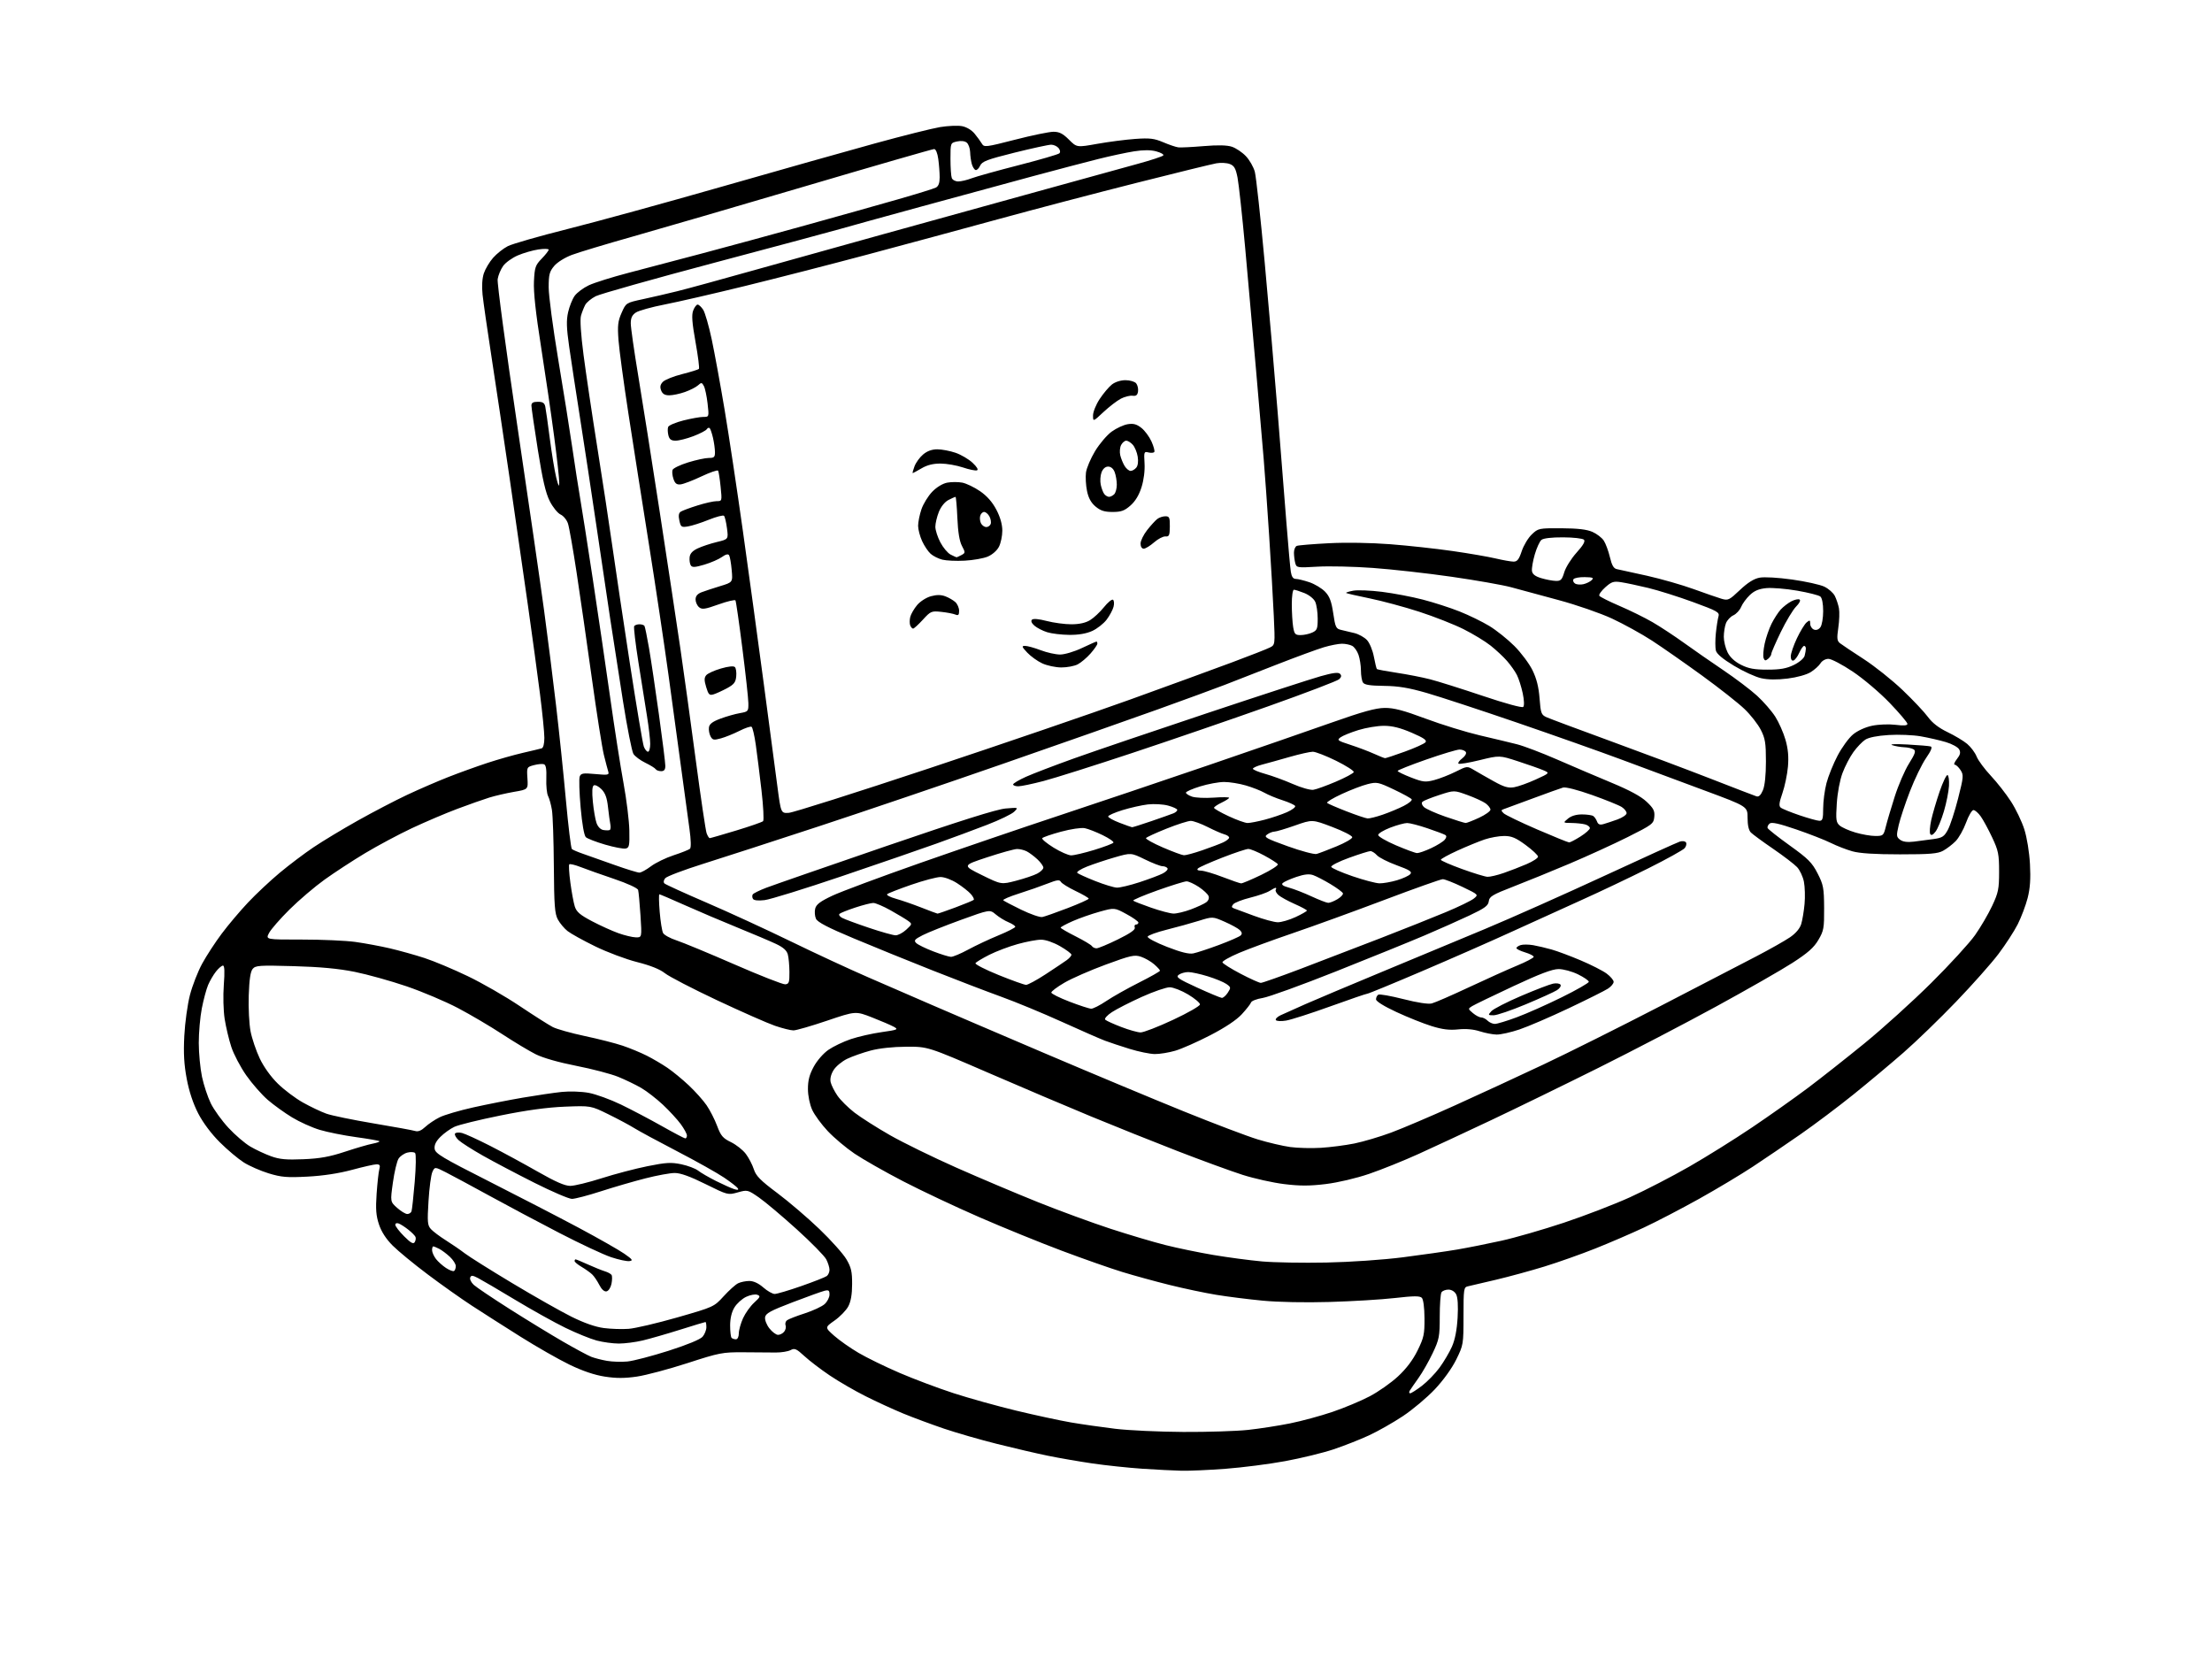 <?xml version="1.0" encoding="UTF-8" standalone="no"?>
<svg 
  version="1.1" 
  xmlns="http://www.w3.org/2000/svg" 
  xmlns:xlink="http://www.w3.org/1999/xlink" 
  xmlns:svg="http://www.w3.org/2000/svg"
  xmlns:rdf="http://www.w3.org/1999/02/22-rdf-syntax-ns#"
  xmlns:cc="http://creativecommons.org/ns#"
  xmlns:dc="http://purl.org/dc/elements/1.1/"
  viewBox="0 0 1024 768"
  width="1024"
  height="768"
>
<style>svg {background-color: white; }</style>"
<path stroke="none" fill="black" fill-rule="evenodd" d="M547.00,680.85C543.42,680.77 535.22,680.35 528.76,679.92C522.30,679.48 511.95,678.38 505.76,677.48C499.57,676.57 490.28,674.97 485.13,673.91C479.97,672.86 469.39,670.40 461.63,668.45C453.86,666.51 442.77,663.31 437.00,661.36C431.23,659.40 422.76,656.26 418.19,654.38C413.62,652.50 405.75,648.89 400.71,646.35C395.66,643.82 388.17,639.48 384.06,636.70C379.95,633.93 374.68,629.91 372.36,627.76C368.67,624.36 367.85,624.01 365.99,625.00C364.82,625.63 361.75,626.13 359.18,626.12C356.60,626.10 349.87,626.05 344.21,626.01C334.47,625.95 333.09,626.21 318.21,631.04C309.57,633.84 299.05,636.64 294.84,637.26C289.18,638.09 285.28,638.09 279.96,637.27C275.19,636.53 269.65,634.65 263.62,631.73C258.61,629.30 248.43,623.49 241.00,618.82C233.57,614.15 223.45,607.69 218.50,604.47C213.55,601.25 204.30,594.70 197.95,589.92C191.59,585.15 184.32,579.16 181.78,576.62C178.73,573.57 176.58,570.24 175.44,566.83C174.08,562.73 173.85,559.75 174.35,552.57C174.70,547.58 175.26,542.49 175.61,541.25C176.10,539.48 175.82,539.00 174.31,539.00C173.26,539.00 168.14,540.15 162.95,541.56C156.85,543.20 149.55,544.32 142.37,544.69C132.84,545.19 130.25,544.97 124.37,543.18C120.59,542.02 115.40,539.75 112.84,538.12C110.27,536.49 105.30,532.31 101.80,528.83C97.87,524.93 94.02,519.81 91.79,515.50C89.43,510.96 87.56,505.34 86.46,499.50C85.20,492.84 84.90,487.64 85.32,479.50C85.63,473.45 86.81,464.93 87.94,460.58C89.08,456.22 91.62,449.69 93.60,446.08C95.57,442.46 99.64,436.22 102.64,432.22C105.64,428.21 111.11,421.73 114.80,417.82C118.48,413.90 125.10,407.70 129.50,404.03C133.90,400.36 140.95,395.04 145.17,392.21C149.39,389.37 158.61,383.81 165.67,379.85C172.73,375.89 183.00,370.54 188.50,367.95C194.00,365.37 202.58,361.65 207.57,359.70C212.55,357.74 220.65,354.82 225.57,353.20C230.48,351.58 237.88,349.48 242.00,348.53C246.12,347.58 250.06,346.64 250.75,346.43C251.51,346.21 252.00,344.30 252.00,341.57C252.00,339.10 251.09,329.97 249.98,321.29C248.87,312.60 246.38,294.25 244.43,280.50C242.49,266.75 238.67,240.20 235.94,221.50C233.20,202.80 229.41,177.38 227.50,165.00C225.59,152.62 223.74,139.75 223.39,136.39C222.99,132.54 223.21,128.90 223.98,126.55C224.66,124.51 226.58,121.27 228.26,119.36C229.94,117.45 233.01,115.01 235.09,113.95C237.17,112.89 249.65,109.31 262.82,106.00C275.99,102.69 308.08,93.88 334.13,86.42C360.18,78.96 392.07,69.95 405.00,66.40C417.93,62.85 431.49,59.45 435.15,58.84C438.81,58.24 443.39,58.04 445.34,58.40C447.46,58.80 449.80,60.20 451.19,61.90C452.46,63.46 453.98,65.54 454.56,66.53C455.56,68.24 456.38,68.14 469.89,64.67C477.74,62.65 485.75,61.00 487.68,61.00C490.39,61.00 492.03,61.83 494.84,64.64C498.48,68.28 498.48,68.28 507.99,66.58C513.22,65.65 521.10,64.63 525.51,64.31C532.28,63.83 534.29,64.07 538.51,65.86C541.25,67.03 544.40,68.09 545.50,68.22C546.60,68.35 551.87,68.09 557.21,67.64C563.76,67.09 568.02,67.18 570.28,67.93C572.13,68.54 575.04,70.49 576.74,72.27C578.44,74.05 580.31,77.32 580.90,79.55C581.49,81.78 583.55,100.68 585.47,121.55C587.40,142.42 590.10,173.68 591.48,191.00C592.86,208.32 594.68,231.28 595.52,242.00C596.36,252.72 597.28,262.96 597.57,264.75C597.93,267.00 598.64,268.00 599.87,268.00C600.84,268.00 603.68,268.70 606.18,269.54C608.67,270.39 611.93,272.36 613.42,273.91C615.51,276.10 616.37,278.36 617.19,283.88C618.15,290.41 618.47,291.07 620.87,291.61C622.32,291.94 625.10,292.60 627.07,293.09C629.03,293.58 631.61,295.02 632.80,296.29C634.01,297.57 635.43,300.99 636.00,303.98C636.56,306.93 637.19,309.52 637.40,309.73C637.61,309.94 641.77,310.72 646.64,311.46C651.51,312.19 658.42,313.54 662.00,314.46C665.58,315.37 676.54,318.83 686.37,322.13C697.00,325.71 704.62,327.78 705.15,327.25C705.69,326.71 705.59,324.15 704.91,320.92C704.27,317.94 703.07,314.15 702.24,312.50C701.41,310.85 699.35,307.93 697.67,306.00C696.00,304.07 692.57,300.87 690.06,298.88C687.55,296.88 681.90,293.45 677.50,291.25C673.10,289.05 663.88,285.42 657.00,283.19C650.12,280.96 639.78,278.18 634.02,277.00C628.25,275.83 623.37,274.70 623.16,274.50C622.96,274.30 624.43,273.82 626.44,273.45C628.44,273.07 634.45,273.31 639.79,273.98C645.13,274.65 653.62,276.26 658.65,277.57C663.68,278.87 671.33,281.34 675.65,283.06C679.97,284.77 686.17,287.79 689.43,289.77C692.70,291.75 697.92,295.92 701.04,299.04C704.16,302.16 707.93,307.21 709.43,310.26C711.33,314.15 712.31,318.05 712.71,323.30C713.23,330.16 713.50,330.91 715.89,332.00C717.32,332.66 730.65,337.63 745.50,343.06C760.35,348.48 781.27,356.34 792.00,360.52C802.73,364.71 812.22,368.36 813.10,368.64C814.20,369.00 815.13,368.12 816.10,365.83C816.99,363.72 817.50,358.83 817.50,352.50C817.50,343.93 817.16,341.83 815.11,337.83C813.80,335.26 810.43,330.95 807.61,328.25C804.80,325.54 795.98,318.59 788.00,312.79C780.02,307.00 769.57,299.70 764.78,296.58C759.98,293.46 751.65,288.87 746.28,286.37C740.87,283.86 729.80,280.02 721.50,277.79C713.25,275.56 703.35,272.89 699.50,271.84C695.65,270.80 683.27,268.62 672.00,267.00C660.73,265.38 644.30,263.54 635.50,262.91C626.70,262.27 615.16,262.01 609.85,262.33C600.53,262.88 600.19,262.83 599.62,260.70C599.29,259.49 599.02,257.31 599.01,255.86C599.01,254.40 599.61,252.98 600.35,252.70C601.09,252.41 607.73,251.86 615.10,251.48C623.03,251.06 634.62,251.25 643.50,251.93C651.75,252.56 664.74,253.98 672.38,255.08C680.01,256.18 689.01,257.73 692.38,258.53C695.74,259.32 699.48,259.98 700.67,259.99C702.38,260.00 703.18,258.98 704.45,255.16C705.33,252.50 707.42,249.01 709.10,247.41C712.08,244.56 712.36,244.50 722.82,244.55C730.37,244.59 734.57,245.08 737.17,246.22C739.19,247.11 741.56,248.92 742.43,250.26C743.31,251.59 744.58,255.02 745.26,257.88C746.18,261.75 747.01,263.18 748.50,263.47C749.60,263.67 755.90,265.06 762.50,266.54C769.10,268.03 778.77,270.80 784.00,272.70C789.23,274.60 795.00,276.60 796.83,277.15C799.99,278.09 800.43,277.88 805.45,273.14C809.09,269.70 811.92,267.92 814.56,267.42C816.78,267.01 823.10,267.37 829.66,268.29C835.86,269.16 842.54,270.64 844.51,271.57C846.48,272.51 848.68,274.45 849.40,275.88C850.12,277.32 850.98,279.88 851.30,281.57C851.62,283.25 851.49,287.30 851.01,290.57C850.28,295.60 850.41,296.70 851.83,297.80C852.75,298.52 857.66,301.80 862.74,305.09C867.82,308.38 875.92,314.83 880.74,319.43C885.56,324.03 890.85,329.64 892.50,331.90C894.52,334.66 897.49,336.96 901.57,338.92C904.91,340.52 909.02,342.98 910.69,344.39C912.37,345.81 914.33,348.43 915.04,350.23C915.76,352.03 918.71,356.02 921.59,359.09C924.48,362.17 928.68,367.53 930.93,371.02C933.19,374.50 935.97,380.31 937.12,383.93C938.33,387.73 939.43,394.51 939.73,400.00C940.10,406.87 939.80,411.23 938.65,415.73C937.77,419.15 935.71,424.60 934.08,427.85C932.44,431.09 928.42,437.29 925.15,441.62C921.88,445.95 913.06,455.89 905.55,463.70C898.05,471.52 887.09,482.12 881.20,487.26C875.32,492.40 864.88,501.14 858.00,506.68C851.12,512.22 840.10,520.51 833.50,525.10C826.90,529.68 817.00,536.41 811.50,540.04C806.00,543.67 794.78,550.39 786.56,554.98C778.35,559.56 766.87,565.53 761.06,568.25C755.25,570.98 745.10,575.35 738.50,577.98C731.90,580.61 721.33,584.35 715.00,586.30C708.67,588.25 698.55,591.01 692.50,592.44C686.45,593.87 680.60,595.24 679.50,595.48C677.62,595.89 677.50,596.72 677.50,609.22C677.50,622.31 677.44,622.65 674.14,629.37C672.14,633.44 668.13,639.01 664.22,643.15C660.62,646.97 653.98,652.55 649.47,655.55C644.96,658.55 637.87,662.58 633.72,664.49C629.57,666.41 622.20,669.31 617.34,670.94C612.48,672.57 602.42,675.02 595.00,676.39C587.58,677.76 575.20,679.35 567.50,679.93C559.80,680.52 550.58,680.93 547.00,680.85zM547.79,662.89C558.95,662.95 572.45,662.52 577.79,661.94C583.13,661.36 591.86,660.01 597.20,658.93C602.53,657.86 611.38,655.46 616.85,653.60C622.32,651.74 630.07,648.50 634.07,646.39C638.08,644.29 643.97,640.15 647.16,637.19C651.01,633.63 654.07,629.58 656.23,625.18C659.15,619.25 659.49,617.66 659.44,610.26C659.41,605.26 658.91,601.51 658.19,600.79C657.27,599.87 654.45,599.89 645.75,600.89C639.56,601.60 625.95,602.42 615.50,602.72C604.22,603.05 591.62,602.80 584.50,602.11C577.90,601.48 568.23,600.26 563.00,599.40C557.77,598.54 548.10,596.50 541.50,594.86C534.90,593.23 525.02,590.51 519.55,588.84C514.07,587.16 501.47,582.74 491.55,579.01C481.62,575.28 464.50,568.32 453.50,563.53C442.50,558.75 426.57,551.24 418.10,546.85C409.64,542.46 399.51,536.70 395.60,534.06C391.70,531.42 386.12,526.73 383.21,523.64C380.30,520.56 377.04,516.11 375.98,513.77C374.85,511.28 374.03,507.26 374.02,504.14C374.01,500.16 374.70,497.48 376.71,493.79C378.27,490.93 381.18,487.59 383.55,485.97C385.81,484.41 390.47,482.19 393.90,481.03C397.33,479.88 403.75,478.42 408.16,477.80C415.54,476.75 415.99,476.56 413.84,475.36C412.55,474.64 408.04,472.69 403.81,471.04C396.12,468.02 396.12,468.02 382.86,472.51C375.57,474.98 368.57,477.00 367.31,477.00C366.04,477.00 362.19,476.04 358.75,474.86C355.31,473.68 343.23,468.35 331.89,463.02C320.56,457.68 309.72,452.06 307.80,450.53C305.50,448.70 301.12,446.94 294.94,445.38C289.79,444.08 281.06,440.80 275.54,438.10C270.02,435.41 264.25,432.21 262.73,431.01C261.21,429.81 259.19,427.40 258.25,425.66C256.81,422.99 256.52,419.17 256.39,400.93C256.31,389.07 255.91,377.37 255.50,374.93C255.10,372.50 254.30,369.61 253.73,368.52C253.15,367.43 252.78,363.78 252.91,360.40C253.06,356.07 252.74,354.12 251.81,353.79C251.09,353.53 249.00,353.72 247.16,354.21C243.86,355.09 243.83,355.16 244.16,360.28C244.50,365.45 244.50,365.45 238.00,366.56C234.43,367.18 229.25,368.37 226.50,369.22C223.75,370.07 217.09,372.42 211.71,374.44C206.32,376.46 196.87,380.49 190.71,383.38C184.54,386.28 174.78,391.50 169.00,394.97C163.22,398.44 154.79,403.95 150.25,407.21C145.71,410.47 138.42,416.68 134.06,421.00C129.69,425.33 125.41,430.24 124.54,431.92C122.96,434.97 122.96,434.97 139.73,434.95C148.95,434.94 160.10,435.44 164.50,436.05C168.90,436.66 176.10,438.00 180.50,439.02C184.90,440.05 192.10,442.06 196.50,443.49C200.90,444.92 209.92,448.71 216.55,451.90C223.18,455.08 233.98,461.29 240.55,465.70C247.12,470.10 254.02,474.48 255.87,475.44C257.73,476.40 264.40,478.27 270.70,479.61C277.00,480.94 284.89,482.95 288.24,484.08C291.59,485.21 296.61,487.29 299.41,488.70C302.21,490.11 306.52,492.65 309.00,494.34C311.48,496.02 315.92,499.68 318.87,502.45C321.82,505.23 325.52,509.36 327.09,511.64C328.66,513.92 330.86,518.22 331.97,521.19C333.70,525.82 334.63,526.91 338.40,528.74C340.82,529.92 343.92,532.37 345.28,534.19C346.64,536.01 348.30,539.20 348.97,541.29C349.95,544.35 352.02,546.46 359.82,552.29C365.12,556.25 373.89,563.75 379.30,568.94C384.71,574.13 390.34,580.43 391.82,582.94C394.05,586.73 394.50,588.68 394.47,594.50C394.46,599.26 393.88,602.56 392.67,604.81C391.69,606.63 388.85,609.56 386.35,611.31C381.82,614.50 381.82,614.50 386.14,618.34C388.52,620.45 393.62,624.04 397.48,626.30C401.34,628.57 409.90,632.74 416.51,635.58C423.11,638.42 434.32,642.63 441.42,644.94C448.52,647.25 461.57,650.88 470.42,653.02C479.26,655.15 490.66,657.61 495.74,658.48C500.82,659.35 510.04,660.67 516.24,661.42C522.43,662.17 536.63,662.83 547.79,662.89zM652.80,645.00C653.30,645.00 655.75,643.44 658.24,641.54C660.73,639.64 664.40,635.86 666.40,633.14C668.39,630.42 670.98,626.04 672.15,623.39C673.56,620.21 674.44,615.69 674.77,609.97C675.08,604.41 674.84,600.58 674.09,599.17C673.39,597.87 671.97,597.00 670.52,597.00C669.20,597.00 667.75,597.56 667.31,598.25C666.86,598.94 666.50,604.00 666.50,609.50C666.50,618.72 666.25,620.04 663.23,626.41C661.42,630.22 658.48,635.39 656.67,637.91C654.87,640.44 653.06,643.06 652.64,643.75C652.22,644.44 652.29,645.00 652.80,645.00zM290.50,630.27C293.25,630.00 301.80,627.76 309.50,625.31C318.10,622.56 324.18,620.06 325.25,618.81C326.21,617.69 327.00,615.70 327.00,614.39C327.00,613.08 326.81,612.00 326.58,612.00C326.35,612.00 321.06,613.60 314.83,615.56C308.60,617.52 300.80,619.76 297.50,620.55C294.20,621.33 289.25,621.97 286.50,621.97C283.75,621.97 279.12,621.34 276.21,620.57C273.30,619.79 266.78,617.14 261.71,614.67C256.64,612.20 246.20,606.38 238.50,601.74C230.80,597.10 223.08,592.58 221.35,591.68C218.74,590.33 218.10,590.29 217.67,591.42C217.38,592.17 218.12,593.69 219.32,594.80C220.52,595.91 228.01,600.95 235.96,606.00C243.91,611.05 255.03,617.84 260.68,621.10C266.32,624.36 272.19,627.51 273.72,628.11C275.25,628.70 278.52,629.55 281.00,629.98C283.48,630.41 287.75,630.54 290.50,630.27zM340.67,620.00C341.45,620.00 342.01,618.86 342.02,617.25C342.03,615.74 342.92,612.58 343.98,610.23C345.05,607.88 347.37,604.64 349.14,603.02C351.97,600.44 352.14,599.99 350.59,599.40C349.62,599.02 347.28,599.45 345.40,600.35C343.52,601.24 341.09,603.44 340.00,605.24C338.70,607.36 338.01,610.27 338.00,613.58C338.00,616.38 338.30,618.97 338.67,619.33C339.03,619.70 339.93,620.00 340.67,620.00zM360.13,617.94C361.02,617.98 362.31,617.33 362.99,616.51C363.67,615.69 363.98,614.38 363.67,613.59C363.37,612.79 363.65,611.72 364.31,611.21C364.96,610.69 368.65,609.25 372.50,608.01C376.35,606.76 380.51,604.83 381.75,603.70C382.99,602.57 384.00,600.60 384.00,599.31C384.00,597.34 383.62,597.06 381.63,597.56C380.33,597.88 373.69,600.28 366.88,602.88C356.67,606.78 354.44,608.00 354.18,609.81C354.00,611.02 354.90,613.34 356.18,614.95C357.46,616.57 359.23,617.91 360.13,617.94zM291.00,615.16C294.02,614.94 304.15,612.57 313.50,609.89C330.43,605.03 330.51,604.99 335.00,600.08C337.47,597.36 340.48,594.66 341.68,594.07C342.89,593.48 345.23,593.00 346.90,593.00C348.84,593.00 351.16,594.08 353.35,596.00C355.23,597.65 357.60,599.00 358.63,599.01C359.66,599.01 365.23,597.36 371.00,595.34C376.77,593.32 382.06,591.24 382.75,590.71C383.44,590.19 384.00,588.89 384.00,587.83C384.00,586.77 383.33,584.60 382.50,583.00C381.68,581.40 375.49,575.11 368.75,569.01C362.01,562.91 354.15,556.30 351.29,554.32C346.16,550.78 346.00,550.74 341.51,552.00C336.99,553.26 336.87,553.23 326.59,548.14C319.48,544.61 315.01,543.00 312.36,543.01C310.24,543.01 304.12,544.13 298.77,545.50C293.41,546.86 284.14,549.56 278.17,551.49C272.20,553.42 266.17,555.00 264.77,555.00C263.37,555.00 255.53,551.64 247.36,547.53C239.19,543.42 228.45,537.76 223.50,534.96C218.55,532.16 213.50,528.93 212.28,527.79C211.06,526.64 210.32,525.29 210.64,524.77C210.96,524.26 212.41,524.13 213.86,524.49C215.31,524.85 221.22,527.55 227.00,530.50C232.78,533.45 242.68,538.82 249.00,542.43C257.19,547.10 261.51,548.99 264.00,548.98C265.93,548.97 272.45,547.38 278.50,545.45C284.55,543.51 294.08,541.01 299.67,539.88C308.34,538.13 310.66,538.00 315.36,538.97C318.40,539.60 321.92,540.93 323.19,541.92C324.46,542.92 328.20,545.08 331.50,546.74C334.80,548.39 338.57,550.07 339.88,550.48C341.51,550.98 342.04,550.87 341.56,550.10C341.19,549.49 338.32,547.26 335.19,545.14C332.06,543.02 322.30,537.55 313.50,532.98C304.70,528.41 295.74,523.57 293.59,522.22C291.44,520.88 286.04,517.99 281.59,515.81C273.50,511.84 273.50,511.84 261.50,512.31C253.30,512.64 243.84,513.93 231.65,516.40C221.83,518.38 212.23,520.74 210.33,521.65C208.42,522.55 205.52,524.64 203.88,526.28C201.83,528.32 200.99,530.05 201.20,531.78C201.46,533.99 204.57,535.86 226.50,546.96C240.25,553.92 258.92,563.58 267.99,568.42C277.06,573.27 286.51,578.64 288.99,580.37C292.82,583.03 293.18,583.55 291.38,583.80C290.21,583.97 286.38,583.15 282.88,581.98C279.37,580.81 268.62,575.78 259.00,570.80C249.38,565.82 234.75,558.04 226.50,553.51C218.25,548.99 209.20,544.12 206.39,542.69C201.27,540.10 201.27,540.10 200.15,542.56C199.54,543.91 198.73,549.97 198.37,556.01C197.77,565.77 197.90,567.23 199.49,568.99C200.48,570.08 203.59,572.42 206.39,574.18C209.20,575.95 213.14,578.65 215.14,580.19C217.14,581.73 227.04,587.95 237.14,594.01C247.24,600.08 259.56,607.06 264.52,609.53C270.41,612.45 275.62,614.28 279.52,614.79C282.81,615.22 287.98,615.39 291.00,615.16zM280.77,597.81C279.73,598.01 278.49,596.90 277.43,594.81C276.50,592.99 275.02,590.80 274.12,589.95C273.23,589.10 271.04,587.54 269.25,586.48C267.46,585.43 266.00,584.22 266.00,583.78C266.00,583.35 266.21,583.00 266.47,583.00C266.73,583.00 269.32,584.07 272.22,585.38C275.12,586.69 278.62,588.10 280.00,588.52C281.38,588.93 282.77,589.69 283.11,590.21C283.44,590.73 283.42,592.58 283.07,594.32C282.70,596.11 281.70,597.63 280.77,597.81zM210.19,588.38C210.63,588.11 211.00,587.09 211.00,586.13C211.00,585.16 209.76,583.22 208.25,581.81C206.74,580.40 204.52,578.74 203.32,578.12C202.11,577.50 200.88,577.00 200.57,577.00C200.25,577.00 200.01,577.79 200.02,578.75C200.03,579.71 200.84,581.53 201.80,582.79C202.77,584.05 204.87,585.93 206.47,586.98C208.07,588.03 209.74,588.66 210.19,588.38zM614.00,584.47C625.28,584.24 640.25,583.21 649.50,582.03C658.30,580.90 669.55,579.30 674.50,578.46C679.45,577.62 688.67,575.78 695.00,574.38C701.33,572.99 714.38,569.22 724.00,566.02C733.62,562.81 747.42,557.50 754.65,554.21C761.88,550.92 774.23,544.53 782.10,540.01C789.97,535.50 803.03,527.34 811.12,521.89C819.21,516.43 830.76,508.27 836.80,503.74C842.83,499.21 854.67,489.88 863.11,483.00C871.55,476.12 885.48,463.52 894.06,455.00C902.64,446.48 911.75,436.53 914.31,432.89C916.87,429.26 920.43,423.18 922.21,419.39C925.10,413.22 925.44,411.56 925.44,403.50C925.44,395.46 925.10,393.77 922.24,387.69C920.48,383.94 918.10,379.55 916.95,377.94C915.80,376.32 914.28,375.00 913.57,375.00C912.85,375.00 911.30,377.64 910.13,380.87C908.95,384.10 906.76,387.97 905.26,389.46C903.77,390.96 901.18,392.93 899.52,393.84C897.04,395.20 893.45,395.50 879.50,395.50C867.91,395.50 860.91,395.05 857.50,394.09C854.75,393.32 850.26,391.57 847.52,390.21C844.78,388.85 837.58,386.04 831.52,383.96C823.52,381.22 820.15,380.48 819.22,381.24C818.51,381.82 818.08,382.74 818.26,383.29C818.44,383.83 823.06,387.47 828.51,391.39C837.06,397.52 838.85,399.31 841.41,404.31C844.11,409.59 844.38,411.04 844.44,420.31C844.49,429.66 844.28,430.88 841.78,435.13C839.69,438.68 836.91,441.14 829.78,445.74C824.68,449.03 808.80,458.11 794.50,465.92C780.20,473.73 755.67,486.51 740.00,494.32C724.33,502.13 702.05,512.99 690.50,518.46C678.95,523.92 663.81,530.97 656.85,534.13C649.89,537.29 639.54,541.46 633.85,543.40C627.81,545.46 619.44,547.43 613.75,548.13C606.26,549.04 601.80,549.05 594.48,548.15C589.25,547.51 580.59,545.58 575.23,543.87C569.88,542.16 556.30,537.20 545.07,532.85C533.83,528.49 515.83,521.28 505.07,516.83C494.30,512.38 472.90,503.29 457.50,496.62C429.50,484.50 429.50,484.50 419.50,484.56C413.37,484.59 406.99,485.28 403.00,486.35C399.43,487.30 394.54,489.02 392.15,490.17C389.76,491.33 386.94,493.67 385.88,495.39C384.66,497.36 384.17,499.41 384.54,501.00C384.86,502.38 386.27,505.17 387.67,507.21C389.08,509.26 392.63,512.78 395.56,515.05C398.50,517.31 405.90,522.02 412.01,525.51C418.12,528.99 431.98,535.77 442.81,540.57C453.64,545.37 470.60,552.54 480.50,556.51C490.40,560.49 505.48,566.01 514.00,568.80C522.52,571.58 534.00,574.99 539.50,576.37C545.00,577.76 554.98,579.82 561.69,580.96C568.39,582.09 578.52,583.44 584.19,583.95C589.86,584.46 603.27,584.69 614.00,584.47zM191.98,575.03C192.44,574.29 192.60,573.19 192.34,572.59C192.08,571.99 190.59,570.49 189.03,569.26C187.48,568.02 185.48,566.74 184.60,566.40C183.67,566.04 183.00,566.30 183.00,567.01C183.00,567.68 184.83,570.07 187.07,572.31C190.18,575.41 191.35,576.06 191.98,575.03zM188.55,562.00C189.38,562.00 190.26,561.44 190.50,560.75C190.75,560.06 191.41,553.91 191.99,547.07C192.58,539.99 192.66,534.26 192.16,533.76C191.68,533.28 190.07,533.19 188.59,533.57C187.10,533.94 185.26,535.20 184.51,536.37C183.75,537.54 182.57,542.51 181.89,547.40C180.65,556.30 180.65,556.30 183.84,559.15C185.60,560.72 187.71,562.00 188.55,562.00zM140.50,536.64C148.14,536.32 152.68,535.49 159.74,533.15C164.82,531.47 170.58,529.79 172.53,529.43C174.49,529.06 175.88,528.55 175.63,528.29C175.37,528.04 170.51,527.19 164.83,526.41C159.15,525.63 151.57,524.11 148.00,523.04C144.43,521.97 138.68,519.38 135.24,517.29C131.80,515.21 126.72,511.55 123.96,509.17C121.20,506.78 116.72,501.69 114.02,497.84C111.32,493.99 108.20,488.07 107.09,484.67C105.97,481.28 104.59,475.43 104.00,471.68C103.40,467.80 103.23,461.01 103.61,455.93C104.07,449.83 103.95,447.00 103.22,447.00C102.63,447.00 101.17,448.24 99.98,449.75C98.79,451.26 97.15,454.07 96.33,456.00C95.52,457.93 94.21,462.80 93.42,466.84C92.64,470.87 92.01,478.07 92.02,482.84C92.03,487.60 92.70,494.64 93.51,498.48C94.33,502.32 96.16,507.86 97.59,510.78C99.02,513.70 102.69,518.79 105.75,522.09C108.80,525.39 113.36,529.30 115.89,530.78C118.41,532.26 122.73,534.28 125.49,535.27C129.46,536.70 132.58,536.98 140.50,536.64zM611.50,531.36C615.90,531.09 622.88,530.18 627.00,529.35C631.12,528.51 638.77,526.25 644.00,524.31C649.23,522.37 662.50,516.72 673.50,511.74C684.50,506.77 702.95,498.24 714.50,492.79C726.05,487.34 750.35,475.20 768.50,465.81C786.65,456.43 806.67,446.04 813.00,442.74C819.33,439.44 826.38,435.45 828.67,433.88C831.31,432.07 833.21,429.82 833.84,427.76C834.38,425.97 835.08,421.80 835.38,418.50C835.69,415.20 835.55,410.56 835.09,408.20C834.63,405.83 833.20,402.78 831.92,401.42C830.64,400.06 825.66,396.25 820.85,392.95C816.04,389.66 811.41,386.26 810.55,385.41C809.54,384.40 809.00,382.02 809.00,378.59C809.00,373.33 809.00,373.33 789.25,366.00C778.39,361.97 761.17,355.57 751.00,351.77C740.83,347.98 718.77,340.18 702.00,334.43C685.23,328.68 666.55,322.55 660.50,320.80C652.14,318.39 647.38,317.59 640.68,317.51C634.16,317.43 631.63,317.03 630.95,315.95C630.44,315.15 630.02,312.65 630.02,310.40C630.01,308.14 629.50,304.87 628.89,303.13C628.29,301.38 626.97,299.52 625.96,298.98C624.95,298.44 622.83,298.00 621.25,298.00C619.66,298.00 615.92,298.72 612.93,299.61C609.94,300.49 600.08,304.12 591.00,307.66C581.92,311.21 571.12,315.42 567.00,317.03C562.88,318.63 548.92,323.74 536.00,328.39C523.08,333.03 490.90,344.34 464.50,353.52C438.10,362.71 399.62,375.77 379.00,382.55C358.38,389.33 334.24,397.15 325.37,399.94C316.50,402.73 308.66,405.70 307.96,406.55C307.20,407.46 307.05,408.44 307.59,408.97C308.09,409.46 316.82,413.44 327.00,417.82C337.18,422.20 354.73,430.28 366.00,435.76C377.27,441.25 393.48,448.77 402.00,452.46C410.52,456.16 423.57,461.82 431.00,465.05C438.43,468.27 462.04,478.39 483.48,487.53C504.92,496.67 533.95,508.80 547.98,514.48C562.02,520.16 577.44,526.01 582.25,527.47C587.06,528.93 593.81,530.51 597.25,530.99C600.69,531.46 607.10,531.63 611.50,531.36zM317.24,527.00C317.66,527.00 318.00,526.39 318.00,525.65C318.00,524.91 316.72,522.55 315.15,520.40C313.58,518.26 309.87,514.22 306.90,511.43C303.93,508.65 299.43,505.16 296.89,503.67C294.35,502.19 289.53,499.86 286.17,498.49C282.81,497.13 274.09,494.84 266.78,493.41C258.62,491.81 251.38,489.74 248.00,488.05C244.97,486.53 238.00,482.34 232.50,478.74C227.00,475.14 217.78,469.70 212.00,466.66C206.22,463.62 195.52,459.09 188.21,456.59C180.90,454.10 170.10,451.09 164.21,449.90C156.73,448.40 148.21,447.60 135.97,447.26C120.06,446.81 118.31,446.93 116.97,448.53C115.94,449.77 115.40,453.45 115.15,460.82C114.96,466.61 115.34,474.08 115.99,477.42C116.64,480.77 118.56,486.43 120.25,490.00C122.14,493.97 125.41,498.52 128.66,501.69C131.58,504.55 136.81,508.48 140.29,510.42C143.76,512.36 148.60,514.66 151.05,515.54C153.50,516.42 163.33,518.44 172.90,520.05C182.46,521.65 191.17,523.24 192.24,523.58C193.54,523.99 195.07,523.37 196.84,521.71C198.30,520.34 201.30,518.32 203.50,517.23C205.70,516.13 212.68,514.08 219.00,512.67C225.32,511.26 235.68,509.22 242.00,508.14C248.32,507.06 256.44,505.87 260.02,505.49C263.70,505.11 269.16,505.29 272.52,505.91C275.81,506.51 282.55,508.96 287.50,511.35C292.45,513.75 301.00,518.25 306.49,521.35C311.99,524.46 316.83,527.00 317.24,527.00zM534.57,487.95C532.33,487.92 527.12,486.85 523.00,485.58C518.88,484.31 513.70,482.59 511.50,481.76C509.30,480.93 500.30,476.99 491.50,473.00C482.70,469.01 470.10,463.80 463.50,461.42C456.90,459.03 442.50,453.52 431.50,449.16C420.50,444.81 404.13,438.15 395.12,434.37C383.26,429.41 378.46,426.90 377.74,425.33C377.19,424.13 377.03,422.01 377.38,420.62C377.87,418.68 379.73,417.28 385.26,414.67C389.24,412.79 407.57,405.96 426.00,399.49C444.43,393.03 473.45,383.11 490.50,377.47C507.55,371.82 538.60,361.36 559.50,354.21C580.40,347.06 606.05,338.19 616.50,334.49C630.80,329.44 636.86,327.76 641.00,327.72C645.24,327.68 649.59,328.81 660.00,332.69C667.42,335.46 678.67,338.93 685.00,340.41C691.33,341.88 699.10,343.75 702.28,344.55C705.46,345.36 713.79,348.53 720.78,351.58C727.78,354.64 739.11,359.47 745.96,362.32C754.44,365.84 759.66,368.67 762.28,371.16C765.50,374.21 766.09,375.38 765.82,378.16C765.51,381.35 764.96,381.77 753.50,387.51C746.90,390.81 734.75,396.36 726.50,399.85C718.25,403.34 706.55,408.11 700.50,410.45C690.88,414.18 689.46,415.03 689.20,417.22C688.95,419.28 687.38,420.43 680.20,423.82C675.41,426.08 666.10,430.22 659.50,433.03C652.90,435.85 634.46,443.33 618.52,449.67C602.58,456.01 587.30,461.55 584.56,461.98C581.82,462.41 579.38,463.35 579.15,464.06C578.91,464.77 576.99,467.22 574.88,469.51C572.43,472.18 567.18,475.67 560.28,479.24C554.35,482.31 547.06,485.53 544.07,486.41C541.08,487.28 536.81,487.98 534.57,487.95zM692.82,478.93C691.00,478.90 687.48,478.21 685.00,477.41C682.08,476.47 678.57,476.16 675.00,476.54C670.93,476.96 667.73,476.57 662.70,475.00C658.96,473.84 651.65,470.92 646.45,468.50C640.67,465.82 637.00,463.53 637.00,462.62C637.00,461.79 637.47,460.83 638.05,460.47C638.63,460.11 643.83,461.03 649.61,462.50C656.15,464.17 661.14,464.93 662.81,464.52C664.29,464.15 672.02,460.78 680.00,457.04C687.98,453.30 697.99,448.79 702.25,447.02C706.51,445.26 710.00,443.42 710.00,442.95C710.00,442.47 708.20,441.54 706.00,440.88C703.80,440.22 702.00,439.33 702.00,438.91C702.00,438.48 702.88,437.86 703.96,437.51C705.03,437.17 707.62,437.19 709.71,437.54C711.79,437.90 715.66,438.81 718.30,439.56C720.95,440.31 727.02,442.58 731.80,444.61C736.59,446.63 741.96,449.37 743.75,450.69C745.54,452.02 747.00,453.74 747.00,454.53C747.00,455.31 745.83,456.72 744.41,457.65C742.98,458.59 734.78,462.69 726.19,466.76C717.60,470.83 707.33,475.25 703.36,476.58C699.39,477.91 694.65,478.97 692.82,478.93zM528.00,477.94C529.38,477.96 536.12,475.35 543.00,472.13C549.88,468.92 555.50,465.70 555.50,464.97C555.50,464.24 553.02,462.16 550.00,460.36C546.98,458.55 543.15,457.06 541.50,457.04C539.85,457.03 534.04,459.02 528.59,461.48C523.13,463.94 516.90,467.13 514.72,468.56C512.50,470.03 511.15,471.55 511.64,472.04C512.12,472.52 515.43,474.03 519.00,475.40C522.58,476.78 526.62,477.92 528.00,477.94zM692.02,474.00C693.05,474.00 697.63,472.61 702.20,470.91C706.76,469.22 716.12,465.06 723.00,461.66C729.88,458.27 735.50,455.05 735.50,454.50C735.50,453.95 733.25,452.40 730.50,451.05C727.71,449.69 723.73,448.61 721.50,448.61C718.61,448.62 712.80,450.82 700.50,456.57C691.15,460.94 682.60,465.08 681.50,465.76C679.53,466.98 679.53,467.03 681.86,469.00C683.16,470.10 684.88,471.00 685.68,471.00C686.49,471.00 687.82,471.68 688.64,472.50C689.47,473.32 690.99,474.00 692.02,474.00zM595.35,472.46C593.07,472.84 590.95,472.73 590.63,472.22C590.32,471.71 591.29,470.71 592.78,470.01C594.28,469.30 599.55,466.94 604.50,464.76C609.45,462.58 625.20,455.95 639.50,450.01C653.80,444.08 675.37,435.10 687.43,430.06C699.49,425.02 724.24,414.00 742.43,405.58C760.62,397.15 776.47,389.96 777.67,389.59C778.88,389.21 780.13,389.40 780.50,390.00C780.87,390.60 780.59,391.79 779.88,392.64C779.18,393.49 771.60,397.69 763.05,401.97C754.50,406.24 740.75,412.78 732.50,416.49C724.25,420.20 709.62,426.84 700.00,431.25C690.38,435.66 671.56,443.93 658.19,449.63C644.83,455.34 633.50,460.00 633.01,460.00C632.53,460.00 624.79,462.65 615.82,465.89C606.84,469.13 597.63,472.09 595.35,472.46zM691.45,470.00C688.80,470.00 688.76,469.92 690.41,468.10C691.35,467.06 697.53,463.89 704.14,461.06C710.75,458.23 717.42,455.67 718.96,455.36C720.50,455.05 722.05,455.27 722.41,455.86C722.77,456.44 722.04,457.57 720.78,458.37C719.53,459.18 713.03,462.12 706.35,464.92C699.67,467.71 692.97,470.00 691.45,470.00zM505.15,466.96C506.06,466.98 509.21,465.38 512.15,463.39C515.09,461.41 521.89,457.58 527.25,454.88C532.61,452.19 537.00,449.70 537.00,449.36C537.00,449.01 535.76,447.67 534.25,446.36C532.74,445.06 530.00,443.50 528.16,442.89C525.17,441.90 523.44,442.29 511.92,446.53C504.82,449.14 496.22,452.90 492.80,454.89C489.39,456.87 486.63,458.95 486.68,459.50C486.73,460.05 490.54,461.95 495.14,463.71C499.74,465.48 504.24,466.94 505.15,466.96zM565.63,461.95C566.26,461.98 567.49,460.90 568.38,459.55C569.89,457.23 569.86,457.01 567.74,455.52C566.51,454.65 562.64,453.05 559.14,451.97C555.65,450.89 551.57,450.00 550.09,450.00C548.60,450.00 546.62,450.56 545.68,451.25C544.21,452.34 545.34,453.12 554.24,457.20C559.88,459.78 565.01,461.92 565.63,461.95zM363.50,455.67C365.24,455.52 365.49,454.79 365.45,450.00C365.43,446.98 365.10,443.31 364.71,441.86C364.22,440.01 362.62,438.57 359.26,436.98C356.64,435.74 348.65,432.35 341.50,429.44C334.35,426.54 323.39,421.87 317.14,419.08C310.89,416.29 305.54,414.00 305.25,414.00C304.95,414.00 305.02,417.66 305.39,422.13C305.76,426.60 306.47,431.01 306.96,431.92C307.45,432.84 310.25,434.37 313.17,435.33C316.10,436.29 328.18,441.30 340.00,446.45C351.82,451.61 362.40,455.76 363.50,455.67zM475.00,455.92C475.82,455.93 479.88,453.74 484.00,451.05C488.12,448.35 492.51,445.42 493.75,444.53C494.99,443.64 496.00,442.49 496.00,441.97C496.00,441.46 493.64,439.69 490.75,438.03C487.66,436.26 484.05,435.01 481.98,435.01C480.04,435.00 475.17,435.91 471.15,437.03C467.13,438.14 461.21,440.38 457.99,442.00C454.78,443.63 451.89,445.37 451.58,445.88C451.26,446.38 456.07,448.85 462.25,451.35C468.44,453.86 474.18,455.91 475.00,455.92zM583.67,455.00C584.39,455.00 592.75,452.05 602.24,448.45C611.73,444.85 628.27,438.50 639.00,434.34C649.73,430.18 663.35,424.75 669.28,422.27C675.21,419.80 681.06,416.96 682.28,415.97C684.50,414.17 684.50,414.17 677.03,410.58C672.92,408.61 668.81,407.00 667.90,407.00C666.99,407.00 654.83,411.32 640.88,416.59C626.92,421.87 607.85,428.79 598.50,431.98C589.15,435.17 577.94,439.29 573.59,441.14C569.23,442.99 565.78,444.95 565.91,445.50C566.04,446.05 569.80,448.41 574.25,450.75C578.71,453.09 582.95,455.00 583.67,455.00zM440.22,442.95C441.16,442.98 444.76,441.47 448.22,439.59C451.67,437.72 457.99,434.75 462.25,433.00C466.51,431.25 470.00,429.46 470.00,429.03C470.00,428.60 468.59,427.66 466.87,426.94C465.14,426.23 462.49,424.60 460.97,423.32C458.21,421.00 458.21,421.00 444.86,425.84C437.51,428.51 429.53,431.69 427.12,432.93C423.41,434.83 422.95,435.38 424.12,436.54C424.88,437.30 428.43,439.04 432.00,440.41C435.57,441.78 439.27,442.92 440.22,442.95zM552.44,441.35C554.06,441.02 559.41,439.26 564.34,437.43C569.27,435.59 573.78,433.62 574.36,433.04C575.10,432.30 574.98,431.56 573.96,430.57C573.16,429.79 570.00,428.05 566.94,426.71C561.37,424.27 561.37,424.27 554.94,426.28C551.40,427.38 544.71,429.23 540.07,430.39C535.43,431.55 531.48,433.00 531.28,433.60C531.09,434.21 535.11,436.34 540.22,438.32C546.74,440.86 550.38,441.76 552.44,441.35zM507.62,439.00C508.44,439.00 512.88,437.15 517.49,434.89C523.27,432.05 525.69,430.35 525.32,429.39C525.03,428.63 525.28,428.00 525.89,428.00C526.50,428.00 527.00,427.58 527.00,427.08C527.00,426.57 524.51,424.80 521.46,423.15C515.92,420.15 515.92,420.15 509.02,422.06C505.22,423.12 499.61,425.08 496.56,426.43C493.50,427.78 491.00,429.13 491.00,429.43C491.00,429.73 494.12,431.54 497.93,433.46C501.73,435.38 505.14,437.41 505.48,437.98C505.83,438.54 506.79,439.00 507.62,439.00zM294.33,433.93C297.16,434.00 297.16,434.00 296.50,423.75C296.13,418.11 295.64,412.82 295.41,412.00C295.16,411.12 290.54,409.00 284.24,406.86C278.33,404.86 271.39,402.40 268.81,401.39C266.22,400.38 263.86,399.81 263.54,400.12C263.23,400.43 263.45,404.25 264.04,408.59C264.62,412.94 265.54,417.92 266.09,419.65C266.89,422.15 268.52,423.55 274.08,426.47C277.92,428.49 283.42,430.98 286.28,432.00C289.15,433.02 292.77,433.89 294.33,433.93zM414.60,432.98C415.76,432.99 417.98,431.82 419.54,430.37C422.30,427.82 422.32,427.71 420.44,426.33C419.37,425.54 415.73,423.35 412.34,421.45C408.95,419.55 405.32,418.00 404.28,418.00C403.24,418.00 399.49,418.96 395.94,420.13C392.40,421.30 389.11,422.61 388.64,423.04C388.17,423.47 388.71,424.31 389.84,424.91C390.97,425.52 396.53,427.58 402.20,429.49C407.86,431.40 413.45,432.97 414.60,432.98zM591.50,426.94C593.15,426.96 596.86,425.88 599.75,424.54C602.64,423.19 605.00,421.84 605.00,421.53C605.00,421.23 602.43,419.84 599.28,418.45C596.14,417.06 592.78,415.20 591.81,414.33C590.84,413.45 590.29,412.34 590.58,411.87C590.88,411.39 590.85,411.00 590.52,411.00C590.20,411.00 588.93,411.65 587.71,412.44C586.50,413.23 582.47,414.63 578.78,415.55C575.08,416.47 571.54,417.85 570.91,418.60C570.05,419.65 570.10,420.10 571.14,420.48C571.89,420.76 576.10,422.32 580.50,423.95C584.90,425.57 589.85,426.92 591.50,426.94zM482.50,424.52C483.60,424.31 488.89,422.45 494.25,420.39C499.61,418.33 504.00,416.36 504.00,416.01C504.00,415.66 501.27,414.06 497.93,412.47C494.59,410.87 491.52,408.96 491.11,408.23C490.50,407.14 489.32,407.30 484.93,409.03C481.94,410.21 475.97,412.30 471.66,413.66C467.34,415.03 464.09,416.43 464.44,416.77C464.78,417.12 468.54,419.09 472.78,421.15C477.03,423.21 481.40,424.73 482.50,424.52zM434.00,422.94C434.27,422.97 438.03,421.67 442.35,420.06C446.67,418.44 450.46,416.87 450.77,416.57C451.07,416.26 450.46,415.04 449.41,413.85C448.36,412.67 445.50,410.42 443.05,408.85C440.53,407.23 437.22,406.00 435.40,406.00C433.64,406.00 427.54,407.61 421.85,409.58C416.16,411.55 411.14,413.51 410.70,413.94C410.25,414.36 412.05,415.31 414.70,416.05C417.34,416.78 422.65,418.62 426.50,420.13C430.35,421.65 433.73,422.91 434.00,422.94zM543.21,422.92C544.70,422.96 548.33,422.10 551.27,421.00C554.21,419.90 557.40,418.42 558.36,417.72C559.41,416.96 559.86,415.79 559.48,414.81C559.13,413.90 557.09,412.00 554.95,410.58C552.80,409.16 550.26,408.00 549.30,408.00C548.34,408.00 542.27,409.89 535.80,412.19C529.34,414.50 524.30,416.64 524.60,416.94C524.90,417.25 528.60,418.70 532.82,420.17C537.04,421.64 541.72,422.88 543.21,422.92zM614.85,417.95C615.59,417.98 617.50,417.23 619.11,416.28C620.71,415.33 621.87,414.10 621.68,413.54C621.50,412.99 618.91,411.07 615.93,409.28C612.95,407.49 609.33,405.62 607.90,405.12C606.04,404.47 603.80,404.71 600.08,405.97C597.21,406.95 594.38,408.22 593.80,408.80C593.06,409.54 593.94,410.17 596.75,410.93C598.95,411.52 603.62,413.34 607.12,414.96C610.63,416.58 614.11,417.93 614.85,417.95zM353.96,416.69C351.00,417.04 349.01,416.83 348.58,416.12C348.19,415.51 348.14,414.58 348.46,414.06C348.78,413.55 351.62,412.15 354.77,410.95C357.92,409.75 382.77,401.13 410.00,391.78C444.42,379.98 461.33,374.64 465.50,374.28C471.50,373.77 471.50,373.77 469.50,375.76C468.40,376.86 462.74,379.60 456.92,381.84C451.11,384.09 440.53,388.01 433.42,390.55C426.32,393.10 406.58,399.90 389.58,405.66C372.57,411.42 356.54,416.39 353.96,416.69zM517.03,410.91C518.42,410.96 523.14,409.83 527.53,408.40C531.91,406.96 536.75,405.15 538.28,404.35C539.81,403.56 540.80,402.48 540.47,401.96C540.15,401.43 539.11,401.00 538.18,401.00C537.24,401.00 533.57,399.59 530.03,397.86C523.59,394.72 523.59,394.72 516.05,396.89C511.90,398.09 506.11,400.02 503.19,401.17C500.27,402.33 498.25,403.64 498.69,404.08C499.14,404.52 502.88,406.22 507.00,407.85C511.12,409.48 515.64,410.86 517.03,410.91zM470.37,407.72C474.15,406.73 478.54,405.26 480.12,404.44C481.70,403.62 483.00,402.37 483.00,401.66C483.00,400.95 481.76,399.22 480.25,397.81C478.74,396.40 476.52,394.74 475.32,394.12C474.11,393.50 472.09,393.01 470.82,393.03C469.54,393.05 463.32,394.77 457.00,396.86C445.50,400.65 445.50,400.65 454.50,405.08C463.50,409.51 463.50,409.51 470.37,407.72zM574.55,408.94C575.13,408.97 579.32,407.20 583.87,405.01C588.41,402.81 591.86,400.59 591.54,400.07C591.22,399.55 588.42,397.75 585.30,396.06C582.19,394.38 578.86,393.00 577.89,393.00C576.93,393.00 571.52,394.80 565.87,397.00C560.22,399.21 555.14,401.46 554.60,402.00C553.93,402.67 554.42,403.02 556.05,403.06C557.40,403.09 561.88,404.41 566.00,406.00C570.12,407.59 573.97,408.91 574.55,408.94zM638.57,408.92C640.26,408.96 643.91,408.32 646.70,407.50C649.48,406.67 652.27,405.38 652.89,404.63C653.80,403.54 652.59,402.75 646.60,400.57C642.53,399.08 638.40,397.00 637.44,395.93C636.48,394.87 635.11,394.00 634.40,394.00C633.69,394.00 629.24,395.40 624.51,397.11C619.78,398.82 616.07,400.71 616.27,401.30C616.46,401.89 620.87,403.83 626.06,405.61C631.25,407.39 636.88,408.88 638.57,408.92zM688.59,405.90C689.74,405.96 693.12,405.16 696.09,404.14C699.07,403.11 703.86,401.26 706.75,400.01C709.64,398.77 712.00,397.22 712.00,396.57C712.00,395.92 709.43,393.50 706.29,391.19C701.70,387.82 699.75,387.00 696.32,387.00C693.98,387.00 689.92,387.72 687.28,388.61C684.65,389.50 679.01,391.81 674.75,393.75C670.49,395.69 667.00,397.61 667.00,398.01C667.00,398.41 671.39,400.32 676.75,402.27C682.11,404.22 687.44,405.85 688.59,405.90zM296.00,403.96C296.82,403.95 299.24,402.62 301.37,401.01C303.51,399.40 308.23,397.11 311.87,395.92C315.52,394.73 318.91,393.37 319.42,392.91C319.97,392.40 319.88,388.79 319.18,383.78C318.55,379.23 316.90,367.18 315.53,357.00C314.16,346.82 311.43,326.80 309.47,312.50C307.50,298.20 303.43,270.98 300.41,252.00C297.39,233.03 293.12,205.80 290.92,191.50C288.72,177.20 286.65,161.88 286.32,157.45C285.82,150.67 286.05,148.67 287.77,144.79C289.81,140.18 289.81,140.18 297.65,138.49C301.97,137.56 309.10,135.91 313.50,134.82C317.90,133.74 334.32,129.24 350.00,124.83C365.68,120.42 392.00,113.08 408.50,108.52C425.00,103.95 455.60,95.48 476.50,89.70C497.40,83.91 519.79,77.73 526.26,75.97C532.73,74.21 538.26,72.39 538.54,71.93C538.83,71.47 537.35,70.63 535.25,70.07C532.65,69.37 529.39,69.37 524.97,70.06C521.41,70.63 514.00,72.21 508.50,73.59C503.00,74.96 489.27,78.57 478.00,81.61C466.73,84.65 443.55,90.96 426.50,95.62C409.45,100.28 392.57,104.95 389.00,105.98C385.43,107.02 359.32,114.03 331.00,121.55C302.68,129.07 277.83,136.08 275.78,137.12C273.74,138.16 271.55,139.97 270.92,141.14C270.29,142.32 269.41,144.56 268.96,146.13C268.45,147.90 268.89,154.72 270.13,164.24C271.22,172.63 274.08,191.88 276.49,207.00C278.90,222.12 282.05,242.82 283.49,253.00C284.93,263.18 288.59,287.64 291.62,307.37C294.66,327.10 297.55,344.31 298.05,345.62C298.54,346.93 299.41,348.00 299.98,348.00C300.54,348.00 301.00,346.37 301.00,344.37C301.00,342.38 300.34,336.64 299.53,331.62C298.72,326.61 296.93,315.36 295.55,306.62C294.17,297.89 293.28,290.35 293.58,289.87C293.87,289.39 294.96,289.00 296.00,289.00C297.04,289.00 298.09,289.34 298.34,289.75C298.60,290.16 299.54,294.75 300.44,299.95C301.34,305.15 303.40,319.01 305.03,330.75C306.67,342.49 308.00,353.20 308.00,354.55C308.00,356.31 307.45,357.00 306.06,357.00C304.99,357.00 303.86,356.59 303.55,356.09C303.24,355.58 301.08,354.25 298.74,353.11C296.41,351.98 293.92,350.13 293.22,348.99C292.52,347.86 290.36,336.94 288.42,324.72C286.49,312.50 283.82,295.30 282.49,286.50C281.17,277.70 278.26,258.12 276.03,243.00C273.80,227.88 270.42,205.60 268.52,193.50C266.62,181.40 264.35,166.53 263.48,160.45C262.25,151.86 262.14,148.32 262.99,144.55C263.59,141.89 264.95,138.47 266.02,136.97C267.09,135.47 270.05,133.26 272.58,132.07C275.12,130.87 283.34,128.29 290.85,126.33C298.36,124.37 313.73,120.32 325.00,117.33C336.27,114.34 357.65,108.52 372.50,104.41C387.35,100.29 406.70,94.85 415.50,92.33C424.30,89.81 432.29,87.34 433.25,86.84C434.45,86.21 435.00,84.74 435.00,82.10C435.00,80.00 434.71,76.19 434.36,73.64C433.98,70.84 433.21,69.00 432.44,69.00C431.73,69.00 405.13,76.67 373.32,86.06C341.52,95.44 305.38,105.98 293.00,109.48C280.62,112.98 267.93,116.80 264.79,117.98C261.50,119.21 258.01,121.39 256.54,123.13C254.36,125.73 254.00,127.12 254.00,133.07C254.00,136.87 255.98,151.80 258.39,166.24C260.81,180.68 263.77,199.25 264.97,207.50C266.17,215.75 267.78,226.10 268.54,230.50C269.31,234.90 271.95,251.78 274.41,268.00C276.87,284.23 280.50,308.98 282.48,323.00C284.45,337.02 287.22,354.78 288.63,362.45C290.04,370.12 291.26,380.01 291.34,384.42C291.48,391.56 291.29,392.48 289.60,392.82C288.56,393.03 284.28,392.21 280.10,390.99C275.92,389.77 271.92,388.22 271.20,387.55C270.41,386.81 269.47,381.45 268.79,373.80C268.18,366.91 267.99,360.47 268.36,359.49C268.96,357.95 269.90,357.80 275.58,358.33C281.45,358.87 282.06,358.76 281.59,357.22C281.29,356.27 280.38,352.80 279.56,349.50C278.74,346.20 276.23,330.23 273.98,314.00C271.73,297.77 268.56,275.73 266.92,265.00C265.29,254.28 263.50,244.10 262.94,242.40C262.39,240.69 260.85,238.80 259.51,238.19C258.17,237.57 255.92,234.80 254.51,232.02C252.61,228.27 251.18,222.11 248.98,208.23C247.35,197.93 246.01,188.71 246.01,187.75C246.00,186.47 246.81,186.00 248.98,186.00C251.27,186.00 252.07,186.53 252.43,188.25C252.69,189.49 253.63,196.12 254.52,203.00C255.41,209.88 256.74,217.97 257.48,221.00C258.48,225.08 258.85,225.73 258.90,223.50C258.94,221.85 257.87,212.18 256.52,202.00C255.18,191.82 252.45,173.15 250.46,160.50C247.99,144.83 246.94,135.20 247.18,130.29C247.50,123.74 247.83,122.77 250.77,119.74C252.55,117.91 254.00,116.04 254.00,115.59C254.00,115.14 251.86,115.09 249.25,115.48C246.64,115.86 242.35,117.10 239.72,118.23C237.09,119.35 234.03,121.56 232.91,123.13C231.79,124.70 230.65,127.45 230.38,129.24C230.10,131.03 234.16,161.30 239.39,196.50C244.61,231.70 250.23,270.40 251.86,282.50C253.50,294.60 256.00,314.40 257.41,326.50C258.83,338.60 260.89,358.37 261.98,370.44C263.08,382.50 264.32,392.68 264.74,393.05C265.16,393.43 267.52,394.44 270.00,395.29C272.48,396.15 279.00,398.45 284.50,400.42C290.00,402.38 295.18,403.97 296.00,403.96zM495.86,395.97C497.15,395.99 501.98,394.85 506.58,393.45C511.18,392.04 515.17,390.53 515.44,390.09C515.71,389.65 513.48,388.09 510.49,386.63C507.49,385.16 503.75,383.70 502.18,383.39C500.57,383.06 495.76,383.78 491.15,385.02C486.66,386.23 482.76,387.59 482.48,388.03C482.21,388.47 484.58,390.43 487.74,392.39C490.91,394.35 494.56,395.96 495.86,395.97zM548.07,395.92C548.94,395.97 552.77,394.93 556.57,393.62C560.38,392.31 564.74,390.66 566.25,389.96C567.76,389.26 569.00,388.26 569.00,387.75C569.00,387.23 568.02,386.56 566.81,386.24C565.61,385.93 562.12,384.40 559.06,382.85C556.00,381.30 552.49,380.02 551.26,380.01C550.02,380.01 544.96,381.62 540.00,383.61C535.04,385.59 530.77,387.56 530.52,387.97C530.26,388.39 533.75,390.33 538.27,392.29C542.80,394.25 547.21,395.88 548.07,395.92zM609.50,395.32C610.60,395.02 614.76,393.43 618.75,391.79C622.74,390.15 626.00,388.26 626.00,387.58C626.00,386.90 621.84,384.76 616.75,382.83C607.51,379.31 607.51,379.31 599.50,382.14C595.10,383.69 590.80,384.97 589.94,384.98C589.08,384.99 587.57,385.60 586.57,386.33C584.95,387.51 586.00,388.11 596.13,391.76C602.38,394.01 608.40,395.61 609.50,395.32zM656.00,394.92C656.83,394.95 659.75,393.93 662.50,392.65C665.25,391.37 668.08,389.61 668.80,388.75C669.67,387.69 669.75,386.97 669.05,386.53C668.47,386.17 664.77,384.78 660.82,383.44C656.88,382.10 652.64,381.00 651.41,381.00C650.18,381.00 646.66,381.96 643.59,383.14C640.52,384.32 638.00,385.85 638.00,386.54C638.00,387.24 641.71,389.39 646.25,391.33C650.79,393.27 655.17,394.89 656.00,394.92zM726.40,389.98C726.89,389.99 729.25,388.76 731.64,387.25C734.04,385.74 736.00,383.99 736.00,383.37C736.00,382.74 734.99,381.96 733.75,381.63C732.51,381.30 729.70,381.01 727.50,380.98C723.50,380.93 723.50,380.93 725.86,378.97C727.38,377.70 729.69,377.01 732.36,377.02C734.64,377.02 736.98,377.36 737.57,377.77C738.16,378.17 738.95,379.32 739.32,380.32C739.81,381.64 740.61,381.97 742.25,381.51C743.49,381.17 746.41,380.20 748.75,379.36C751.09,378.52 753.00,377.21 753.00,376.44C753.00,375.67 751.99,374.39 750.75,373.59C749.51,372.78 743.35,370.29 737.06,368.05C730.27,365.64 724.78,364.23 723.56,364.59C722.43,364.92 716.10,367.19 709.50,369.64C702.90,372.09 696.86,374.32 696.07,374.59C694.84,375.01 694.84,375.26 696.07,376.48C696.86,377.25 703.80,380.60 711.50,383.93C719.20,387.25 725.90,389.98 726.40,389.98zM886.00,389.62C888.48,389.32 892.58,388.78 895.13,388.42C899.14,387.85 900.03,387.28 901.73,384.13C902.81,382.13 904.93,375.65 906.44,369.71C909.01,359.61 909.08,358.77 907.57,356.46C906.68,355.11 905.48,354.00 904.90,354.00C904.33,354.00 904.78,352.83 905.91,351.39C907.46,349.42 907.72,348.34 906.96,346.93C906.41,345.90 903.63,344.37 900.78,343.53C897.93,342.68 892.69,341.48 889.14,340.86C885.58,340.24 878.92,339.97 874.33,340.26C869.03,340.59 865.07,341.38 863.47,342.43C862.09,343.33 859.63,345.90 858.01,348.14C856.39,350.38 854.11,354.75 852.95,357.86C851.72,361.14 850.61,367.06 850.30,372.00C849.82,379.47 849.98,380.70 851.63,382.15C852.66,383.06 855.94,384.52 858.93,385.40C861.92,386.28 866.06,387.00 868.14,387.00C871.76,387.00 871.97,386.81 872.98,382.75C873.55,380.41 875.41,374.15 877.10,368.83C878.79,363.51 881.77,356.60 883.73,353.48C886.60,348.89 887.01,347.62 885.89,346.91C885.13,346.43 883.15,345.98 881.50,345.92C879.85,345.85 877.38,345.43 876.00,344.97C874.52,344.48 877.36,344.35 883.00,344.65C888.23,344.93 893.08,345.34 893.78,345.56C894.66,345.83 893.97,347.54 891.60,350.98C889.70,353.75 886.37,360.62 884.19,366.25C882.01,371.89 879.67,378.94 878.98,381.91C877.82,386.88 877.88,387.44 879.61,388.74C880.89,389.70 882.95,389.98 886.00,389.62zM328.56,388.00C328.89,388.00 334.41,386.41 340.81,384.47C347.22,382.53 352.82,380.58 353.26,380.14C353.70,379.70 353.37,373.30 352.52,365.92C351.67,358.54 350.48,349.01 349.87,344.74C349.26,340.47 348.39,336.74 347.92,336.45C347.46,336.16 344.92,337.02 342.29,338.35C339.65,339.68 335.81,341.24 333.74,341.81C330.43,342.72 329.86,342.61 328.93,340.87C328.35,339.78 328.02,337.92 328.19,336.73C328.41,335.15 329.87,334.05 333.50,332.69C336.25,331.67 340.30,330.51 342.50,330.13C346.39,329.45 346.50,329.32 346.44,325.46C346.41,323.28 345.16,311.87 343.66,300.11C342.17,288.35 340.73,278.37 340.47,277.95C340.21,277.53 336.67,278.36 332.62,279.81C326.35,282.05 325.00,282.25 323.62,281.10C322.73,280.36 322.00,278.74 322.00,277.50C322.00,275.96 322.88,274.90 324.75,274.18C326.26,273.60 330.14,272.32 333.37,271.34C339.24,269.56 339.24,269.56 338.72,263.85C338.44,260.71 337.90,257.65 337.53,257.05C337.08,256.32 335.97,256.59 334.18,257.87C332.71,258.92 329.05,260.50 326.06,261.39C321.76,262.67 320.45,262.74 319.80,261.75C319.35,261.06 319.10,259.38 319.24,258.00C319.42,256.26 320.55,255.01 323.00,253.86C324.93,252.95 328.91,251.63 331.85,250.92C337.21,249.63 337.21,249.63 336.54,244.57C336.18,241.78 335.56,239.17 335.16,238.78C334.77,238.38 331.61,239.20 328.13,240.60C324.65,242.01 320.32,243.40 318.51,243.69C315.44,244.19 315.16,244.00 314.50,240.99C314.00,238.72 314.19,237.49 315.14,236.87C315.89,236.39 319.36,235.09 322.86,234.00C326.35,232.90 330.35,232.00 331.74,232.00C334.27,232.00 334.27,231.98 333.59,225.33C333.22,221.66 332.70,218.32 332.43,217.89C332.17,217.47 328.70,218.66 324.73,220.54C320.75,222.42 316.42,224.08 315.11,224.23C313.27,224.44 312.50,223.86 311.77,221.72C311.24,220.19 311.05,218.30 311.35,217.52C311.65,216.75 314.89,215.19 318.55,214.06C322.21,212.93 326.51,212.00 328.11,212.00C330.60,212.00 331.00,211.62 330.98,209.25C330.96,207.74 330.55,204.78 330.06,202.67C329.57,200.56 328.89,198.55 328.53,198.20C328.18,197.85 327.58,198.07 327.19,198.69C326.81,199.31 324.02,200.76 321.00,201.91C317.97,203.06 314.27,204.00 312.77,204.00C310.69,204.00 309.89,203.40 309.41,201.50C309.07,200.13 309.02,198.39 309.31,197.65C309.59,196.90 312.77,195.55 316.37,194.64C319.97,193.74 324.11,193.00 325.58,193.00C328.26,193.00 328.26,193.00 327.56,186.80C327.17,183.39 326.40,179.75 325.85,178.72C324.93,177.00 324.69,176.97 323.12,178.39C322.17,179.25 319.45,180.63 317.07,181.47C314.70,182.31 311.44,183.00 309.84,183.00C307.75,183.00 306.69,182.37 306.06,180.75C305.43,179.11 305.65,178.03 306.86,176.77C307.78,175.81 311.78,174.20 315.75,173.20C319.72,172.19 323.23,171.10 323.54,170.79C323.86,170.48 323.15,164.88 321.98,158.36C320.37,149.34 320.11,145.84 320.90,143.75C321.48,142.24 322.40,141.00 322.95,141.00C323.50,141.00 324.66,142.07 325.52,143.38C326.37,144.69 328.16,150.88 329.48,157.13C330.81,163.39 333.47,177.95 335.41,189.50C337.35,201.05 341.18,226.47 343.93,246.00C346.67,265.52 351.01,297.25 353.57,316.50C356.13,335.75 358.97,357.12 359.87,364.00C361.52,376.50 361.52,376.50 365.15,376.29C367.15,376.18 396.39,366.90 430.14,355.68C463.89,344.46 505.90,330.08 523.50,323.73C541.10,317.37 562.25,309.65 570.50,306.57C578.75,303.49 586.58,300.42 587.89,299.74C590.29,298.51 590.29,298.51 589.67,285.00C589.33,277.58 588.37,260.93 587.53,248.00C586.70,235.07 585.55,219.10 585.00,212.50C584.44,205.90 582.86,187.45 581.48,171.50C580.10,155.55 577.83,130.12 576.45,115.00C575.07,99.88 573.46,85.11 572.89,82.19C572.04,77.92 571.34,76.70 569.29,75.92C567.90,75.39 565.12,75.24 563.13,75.59C561.13,75.94 544.42,80.03 526.00,84.69C507.57,89.34 478.77,96.90 462.00,101.50C445.23,106.09 418.00,113.46 401.50,117.86C385.00,122.27 359.57,128.80 345.00,132.37C330.43,135.94 313.62,139.81 307.65,140.97C301.69,142.13 295.73,143.79 294.40,144.65C292.63,145.82 292.00,147.14 292.00,149.70C292.00,151.61 293.55,162.47 295.44,173.83C297.33,185.20 301.82,213.62 305.41,237.00C308.99,260.38 313.28,288.73 314.93,300.00C316.58,311.27 319.81,334.68 322.11,352.00C324.41,369.32 326.66,384.51 327.12,385.75C327.58,386.99 328.22,388.00 328.56,388.00zM896.06,384.92C894.87,386.50 894.05,386.89 893.58,386.12C893.18,385.49 893.38,382.62 894.00,379.74C894.63,376.86 896.38,370.90 897.88,366.50C899.39,362.10 901.05,358.63 901.57,358.80C902.08,358.96 902.38,361.21 902.24,363.80C902.10,366.38 901.05,371.66 899.91,375.53C898.77,379.40 897.04,383.62 896.06,384.92zM282.25,384.24C282.67,384.04 282.80,382.89 282.56,381.69C282.31,380.48 281.82,376.85 281.46,373.62C280.99,369.28 280.18,367.09 278.40,365.31C277.07,363.98 275.48,363.20 274.88,363.58C274.13,364.04 273.99,366.51 274.45,371.17C274.82,374.96 275.58,379.38 276.14,380.97C276.76,382.75 278.00,384.02 279.33,384.24C280.52,384.44 281.84,384.44 282.25,384.24zM524.06,382.95C524.37,382.98 528.42,381.70 533.06,380.11C537.70,378.52 542.29,376.89 543.25,376.50C544.21,376.11 545.00,375.40 545.00,374.93C545.00,374.46 543.09,373.56 540.75,372.93C538.41,372.30 534.19,372.06 531.37,372.39C528.56,372.72 523.27,373.91 519.62,375.03C515.98,376.16 513.00,377.48 513.00,377.97C513.00,378.46 515.36,379.77 518.25,380.88C521.14,381.99 523.75,382.92 524.06,382.95zM577.54,380.99C578.66,381.00 582.23,380.31 585.48,379.46C588.72,378.62 593.35,377.05 595.76,375.99C598.17,374.92 599.88,373.62 599.56,373.10C599.24,372.58 596.62,371.39 593.74,370.46C590.86,369.54 587.09,367.98 585.37,367.00C583.66,366.02 579.76,364.49 576.72,363.61C573.68,362.72 569.17,362.00 566.70,362.00C564.23,362.00 559.24,362.92 555.61,364.04C551.97,365.16 549.00,366.47 549.00,366.94C549.00,367.42 550.26,368.24 551.81,368.78C553.35,369.32 557.85,369.53 561.81,369.25C565.76,368.96 569.00,369.00 569.00,369.32C569.00,369.64 567.42,370.65 565.50,371.57C563.58,372.48 562.00,373.56 562.00,373.96C562.00,374.36 565.04,376.10 568.75,377.83C572.46,379.57 576.42,380.99 577.54,380.99zM678.50,380.98C679.05,380.98 681.86,379.88 684.75,378.54C687.64,377.19 689.99,375.51 689.97,374.80C689.95,374.08 688.94,372.78 687.72,371.89C686.50,371.01 682.72,369.27 679.33,368.04C673.15,365.79 673.15,365.79 666.33,368.02C662.57,369.24 659.07,370.65 658.54,371.13C657.94,371.68 658.17,372.60 659.14,373.57C660.00,374.42 664.48,376.44 669.10,378.05C673.72,379.66 677.95,380.97 678.50,380.98zM842.25,379.97C843.72,380.00 844.00,379.07 844.00,374.21C844.00,371.03 844.69,365.78 845.53,362.55C846.37,359.32 848.69,353.58 850.68,349.79C852.67,346.00 855.89,341.58 857.84,339.98C859.94,338.25 863.54,336.61 866.69,335.96C869.68,335.34 874.41,335.16 877.50,335.54C881.35,336.02 883.00,335.89 883.00,335.09C883.00,334.47 879.30,330.10 874.79,325.40C870.21,320.63 862.65,314.22 857.72,310.92C852.85,307.66 847.78,305.00 846.44,305.00C845.07,305.00 843.47,305.89 842.76,307.06C842.07,308.19 840.02,310.03 838.22,311.16C836.31,312.35 831.85,313.59 827.54,314.12C822.62,314.73 818.52,314.68 815.32,313.97C812.67,313.39 807.00,310.79 802.72,308.20C797.53,305.07 794.73,302.72 794.33,301.16C794.01,299.87 794.00,296.27 794.32,293.16C794.64,290.05 795.19,286.55 795.54,285.38C796.11,283.45 795.07,282.86 783.83,278.74C777.05,276.25 767.67,273.30 763.00,272.17C758.33,271.05 752.69,269.85 750.48,269.52C746.99,268.98 746.04,269.29 743.13,271.88C741.30,273.52 740.06,275.28 740.38,275.80C740.70,276.32 744.91,278.43 749.73,280.50C754.55,282.56 761.43,285.95 765.02,288.03C768.60,290.11 775.12,294.40 779.52,297.57C783.91,300.73 792.12,306.44 797.76,310.24C803.40,314.05 810.45,319.38 813.41,322.09C816.38,324.81 820.16,329.16 821.82,331.76C823.48,334.37 825.61,339.18 826.55,342.45C827.76,346.67 828.09,350.29 827.69,354.95C827.37,358.55 826.22,364.06 825.13,367.19C823.62,371.52 823.43,373.11 824.34,373.86C824.99,374.41 828.89,376.00 833.01,377.40C837.13,378.80 841.29,379.96 842.25,379.97zM633.09,378.88C633.97,378.95 637.14,378.16 640.14,377.12C643.14,376.09 647.50,374.27 649.83,373.08C652.16,371.90 653.82,370.52 653.52,370.03C653.22,369.54 649.52,367.50 645.30,365.50C638.05,362.06 637.37,361.92 633.10,363.00C630.61,363.62 625.22,365.68 621.13,367.58C617.03,369.47 613.99,371.32 614.36,371.69C614.73,372.06 618.74,373.80 623.26,375.56C627.79,377.32 632.22,378.82 633.09,378.88zM608.00,365.62C609.38,365.41 614.06,363.71 618.42,361.86C622.78,360.00 626.50,358.01 626.69,357.43C626.88,356.86 623.21,354.50 618.54,352.19C613.87,349.89 609.00,348.00 607.73,348.00C606.46,348.00 601.61,349.09 596.96,350.42C592.31,351.76 586.59,353.35 584.25,353.96C581.91,354.57 580.00,355.44 580.00,355.87C580.00,356.31 582.59,357.39 585.75,358.27C588.91,359.15 594.65,361.25 598.50,362.94C602.37,364.64 606.62,365.84 608.00,365.62zM700.96,364.43C702.86,364.10 707.36,362.49 710.96,360.85C717.50,357.86 717.50,357.86 714.40,356.54C712.69,355.81 707.44,353.96 702.73,352.43C694.17,349.64 694.17,349.64 684.99,351.89C679.94,353.13 675.52,353.86 675.17,353.50C674.82,353.15 675.60,352.06 676.91,351.07C678.24,350.07 678.98,348.77 678.58,348.14C678.20,347.51 676.90,346.99 675.69,346.99C674.49,346.98 667.54,349.07 660.25,351.62C652.96,354.17 647.00,356.54 647.00,356.89C647.00,357.23 649.79,358.59 653.19,359.91C658.76,362.07 659.85,362.19 663.94,361.12C666.45,360.46 670.91,358.72 673.85,357.25C679.19,354.58 679.20,354.58 682.35,356.46C684.08,357.49 688.20,359.85 691.50,361.68C696.28,364.34 698.21,364.90 700.96,364.43zM471.39,364.00C470.08,364.00 469.00,363.61 469.00,363.14C469.00,362.66 471.69,361.07 474.97,359.59C478.25,358.12 488.26,354.29 497.22,351.08C506.17,347.87 533.75,338.50 558.50,330.25C583.25,321.99 607.04,314.25 611.37,313.04C617.05,311.44 619.53,311.13 620.32,311.92C621.11,312.71 621.01,313.40 619.96,314.42C619.16,315.19 604.39,320.83 587.14,326.95C569.90,333.07 541.55,342.80 524.14,348.58C506.74,354.35 488.29,360.19 483.14,361.54C477.99,362.89 472.71,364.00 471.39,364.00zM641.20,350.98C641.58,350.99 645.72,349.62 650.38,347.93C655.05,346.24 659.34,344.30 659.90,343.62C660.67,342.69 659.09,341.60 653.50,339.19C648.18,336.91 644.53,336.00 640.64,336.00C637.65,336.00 632.34,336.89 628.84,337.97C625.34,339.05 621.62,340.56 620.57,341.33C618.82,342.61 619.18,342.88 625.08,344.79C628.61,345.94 633.52,347.79 636.00,348.91C638.48,350.04 640.81,350.97 641.20,350.98zM330.31,321.44C328.41,322.01 327.95,321.56 326.91,318.08C325.96,314.92 325.97,313.75 326.93,312.58C327.61,311.76 330.66,310.37 333.72,309.48C337.18,308.47 339.62,308.22 340.21,308.81C340.72,309.32 341.00,311.26 340.82,313.11C340.56,315.87 339.78,316.86 336.50,318.63C334.30,319.81 331.51,321.08 330.31,321.44zM818.19,310.00C824.10,310.00 827.00,309.49 830.40,307.84C832.93,306.61 835.09,304.77 835.41,303.59C835.72,302.44 835.98,300.94 835.99,300.25C835.99,299.56 835.63,299.00 835.18,299.00C834.73,299.00 833.72,300.44 832.93,302.19C832.14,303.95 830.94,305.56 830.25,305.77C829.49,306.01 829.00,305.24 829.00,303.83C829.00,302.55 830.28,298.80 831.84,295.50C833.40,292.20 835.43,288.88 836.34,288.13C837.79,286.93 838.00,287.01 838.00,288.77C838.00,289.88 838.78,291.08 839.72,291.45C840.80,291.86 841.92,291.46 842.72,290.36C843.43,289.40 844.00,286.06 844.00,282.93C844.00,279.45 843.49,276.82 842.69,276.15C841.96,275.55 837.13,274.33 831.94,273.43C826.75,272.53 820.34,272.01 817.70,272.26C814.23,272.59 812.11,273.48 810.03,275.48C808.44,276.99 806.63,279.47 806.01,280.99C805.38,282.50 803.76,284.24 802.41,284.86C801.06,285.47 799.52,287.14 798.98,288.55C798.44,289.97 798.00,292.79 798.00,294.82C798.00,296.84 798.79,300.07 799.75,302.00C800.89,304.28 803.06,306.29 805.96,307.75C809.45,309.51 812.13,310.00 818.19,310.00zM491.30,308.98C488.66,308.97 484.70,308.12 482.50,307.10C480.30,306.09 477.18,303.85 475.56,302.13C472.98,299.38 472.86,299.00 474.56,299.00C475.63,299.00 478.87,299.90 481.76,301.00C484.65,302.10 488.70,303.00 490.76,303.00C492.84,303.00 497.32,301.67 500.84,300.00C504.33,298.35 507.36,297.00 507.59,297.00C507.82,297.00 508.00,297.43 508.00,297.97C508.00,298.50 506.58,300.54 504.85,302.52C503.12,304.49 500.44,306.75 498.90,307.55C497.36,308.35 493.94,308.99 491.30,308.98zM818.51,304.99C817.31,305.99 816.91,305.92 816.42,304.65C816.09,303.79 816.31,300.80 816.91,298.01C817.50,295.22 818.95,291.04 820.11,288.72C821.27,286.40 823.19,283.44 824.36,282.15C825.54,280.87 827.75,279.16 829.28,278.36C830.81,277.57 832.52,277.20 833.08,277.55C833.67,277.92 833.00,279.27 831.46,280.81C830.01,282.26 826.84,287.53 824.41,292.52C821.99,297.51 820.00,302.08 820.00,302.67C820.00,303.27 819.33,304.31 818.51,304.99zM495.00,293.90C491.43,293.87 486.82,293.32 484.76,292.67C482.70,292.03 480.06,290.67 478.89,289.66C477.56,288.51 477.13,287.47 477.72,286.88C478.31,286.29 480.85,286.51 484.54,287.47C487.77,288.31 492.91,289.00 495.96,289.00C499.65,288.99 502.55,288.35 504.63,287.08C506.36,286.03 509.24,283.34 511.03,281.11C512.82,278.88 514.71,277.32 515.22,277.64C515.74,277.96 515.87,279.41 515.50,280.86C515.14,282.31 513.69,285.01 512.29,286.86C510.88,288.71 507.88,291.06 505.62,292.09C502.88,293.33 499.31,293.94 495.00,293.90zM602.08,294.00C603.64,294.00 606.05,293.48 607.45,292.84C609.72,291.81 610.00,291.09 610.00,286.39C610.00,283.48 609.49,279.97 608.86,278.60C608.22,277.18 606.06,275.44 603.84,274.55C601.71,273.70 599.52,273.00 598.98,273.00C598.44,273.00 598.00,276.00 598.01,279.75C598.02,283.46 598.30,288.19 598.64,290.25C599.19,293.55 599.60,294.00 602.08,294.00zM422.70,291.00C422.28,291.00 421.68,290.32 421.36,289.50C421.04,288.67 421.06,286.91 421.39,285.57C421.73,284.24 423.16,281.78 424.57,280.10C426.02,278.38 428.83,276.59 430.98,276.01C433.66,275.28 435.66,275.30 437.65,276.06C439.22,276.65 441.28,277.85 442.25,278.72C443.21,279.60 444.00,281.41 444.00,282.76C444.00,284.71 443.64,285.06 442.25,284.49C441.29,284.09 438.36,283.53 435.75,283.25C431.21,282.77 430.84,282.92 427.23,286.87C425.15,289.14 423.11,291.00 422.70,291.00zM733.00,270.44C734.38,270.13 736.10,269.28 736.84,268.56C737.94,267.48 737.38,267.24 733.62,267.17C731.12,267.12 728.77,267.56 728.41,268.15C728.04,268.74 728.36,269.63 729.12,270.12C729.88,270.62 731.62,270.76 733.00,270.44zM720.21,268.92C722.54,268.99 723.09,268.42 724.15,264.90C724.82,262.64 727.38,258.57 729.83,255.84C732.94,252.39 733.97,250.57 733.24,249.84C732.66,249.26 728.33,248.77 723.62,248.75C718.26,248.73 714.50,249.17 713.57,249.94C712.76,250.61 711.37,253.65 710.49,256.68C709.61,259.72 709.02,263.15 709.19,264.32C709.41,265.82 710.67,266.80 713.50,267.65C715.70,268.31 718.72,268.88 720.21,268.92zM446.56,259.55C442.68,259.76 438.02,259.54 436.21,259.08C434.40,258.62 431.97,257.40 430.82,256.37C429.66,255.34 427.89,252.70 426.88,250.50C425.87,248.30 425.03,245.12 425.02,243.43C425.01,241.74 425.70,238.29 426.56,235.77C427.42,233.24 429.68,229.58 431.57,227.63C433.63,225.50 436.41,223.83 438.51,223.43C440.43,223.07 443.55,223.07 445.44,223.42C447.33,223.78 451.04,225.56 453.69,227.38C456.91,229.60 459.41,232.44 461.25,235.96C463.05,239.40 464.00,242.77 464.00,245.66C464.00,248.10 463.30,251.46 462.43,253.13C461.53,254.88 459.34,256.79 457.25,257.67C455.26,258.50 450.45,259.35 446.56,259.55zM442.82,257.99C442.99,257.99 444.00,257.53 445.07,256.96C446.93,255.97 446.94,255.79 445.31,252.71C444.17,250.55 443.47,246.31 443.19,239.75C442.96,234.39 442.57,230.00 442.33,230.00C442.10,230.00 440.63,230.66 439.07,231.46C437.37,232.34 435.60,234.54 434.62,236.98C433.73,239.21 433.00,242.31 433.00,243.86C433.00,245.42 434.05,248.67 435.33,251.09C436.61,253.52 438.74,256.06 440.08,256.74C441.41,257.41 442.64,257.98 442.82,257.99zM529.47,254.00C528.59,254.00 528.00,253.05 528.00,251.64C528.00,250.34 529.37,247.53 531.05,245.39C532.73,243.25 534.84,240.94 535.74,240.25C536.64,239.56 538.33,239.00 539.49,239.00C541.34,239.00 541.59,239.57 541.55,243.75C541.51,247.84 541.23,248.48 539.54,248.33C538.47,248.23 536.09,249.47 534.26,251.08C532.43,252.68 530.27,254.00 529.47,254.00zM456.58,244.00C457.40,244.00 458.31,243.36 458.61,242.58C458.91,241.80 458.65,240.22 458.04,239.08C457.43,237.94 456.32,237.00 455.58,237.00C454.84,237.00 454.01,237.84 453.75,238.86C453.48,239.88 453.68,241.45 454.18,242.36C454.69,243.26 455.77,244.00 456.58,244.00zM515.04,237.00C511.27,237.00 509.47,236.42 507.15,234.48C505.06,232.72 503.87,230.52 503.20,227.23C502.67,224.63 502.46,220.81 502.73,218.75C503.00,216.69 504.90,212.23 506.94,208.84C508.99,205.45 512.45,201.39 514.63,199.81C516.81,198.23 520.14,196.69 522.04,196.38C524.69,195.95 526.17,196.35 528.38,198.08C529.96,199.33 532.06,202.16 533.06,204.38C534.05,206.60 534.64,208.77 534.37,209.21C534.10,209.65 532.89,209.76 531.69,209.46C529.61,208.93 529.52,209.17 529.84,214.45C530.05,217.85 529.51,222.14 528.45,225.52C527.30,229.19 525.57,232.05 523.32,234.02C520.55,236.46 519.04,237.00 515.04,237.00zM513.42,230.00C514.07,230.00 515.14,229.46 515.80,228.80C516.46,228.14 517.00,226.14 517.00,224.37C517.00,222.59 516.56,219.98 516.02,218.57C515.42,216.96 514.28,216.00 513.00,216.00C511.70,216.00 510.58,216.98 509.93,218.67C509.37,220.14 509.21,222.73 509.57,224.42C509.94,226.12 510.68,228.06 511.24,228.75C511.79,229.44 512.77,230.00 513.42,230.00zM422.53,219.00C422.33,219.00 422.70,217.60 423.34,215.89C423.98,214.17 425.77,211.70 427.33,210.39C429.21,208.80 431.41,208.00 433.90,208.00C435.96,208.00 439.75,208.72 442.31,209.59C444.88,210.47 448.45,212.56 450.24,214.25C452.29,216.17 453.04,217.47 452.25,217.74C451.57,217.97 448.64,217.37 445.75,216.39C442.86,215.42 438.23,214.61 435.45,214.60C431.99,214.58 429.20,215.27 426.64,216.79C424.57,218.00 422.73,219.00 422.53,219.00zM523.40,218.00C524.15,218.00 525.32,217.32 526.01,216.49C526.78,215.56 527.04,213.61 526.67,211.37C526.35,209.38 525.32,206.91 524.39,205.88C523.45,204.84 522.10,204.00 521.38,204.00C520.66,204.00 519.59,204.89 519.01,205.98C518.43,207.07 518.24,209.21 518.59,210.73C518.95,212.25 519.87,214.51 520.64,215.75C521.41,216.99 522.66,218.00 523.40,218.00zM510.84,190.74C506.00,195.27 506.00,195.27 506.00,192.31C506.00,190.67 507.38,187.26 509.10,184.67C510.80,182.10 513.34,179.09 514.73,178.00C516.24,176.81 518.79,176.00 521.01,176.00C523.07,176.00 525.29,176.65 525.95,177.44C526.61,178.24 527.01,179.93 526.83,181.19C526.58,182.92 525.95,183.42 524.30,183.20C523.10,183.03 520.66,183.64 518.90,184.55C517.13,185.47 513.51,188.25 510.84,190.74zM443.59,84.00C444.89,84.00 447.66,83.35 449.73,82.56C451.80,81.76 461.60,79.03 471.50,76.49C481.40,73.95 489.91,71.47 490.41,70.98C490.95,70.44 490.80,69.46 490.04,68.54C489.33,67.69 487.80,66.99 486.63,66.98C485.46,66.98 477.81,68.64 469.64,70.67C456.90,73.85 454.64,74.71 453.72,76.71C453.14,78.00 452.18,78.89 451.61,78.70C451.03,78.51 450.25,77.26 449.88,75.93C449.50,74.59 449.15,72.09 449.10,70.37C449.04,68.65 448.34,66.70 447.54,66.03C446.65,65.29 444.90,65.08 443.04,65.49C440.00,66.16 440.00,66.16 440.00,73.50C440.00,77.53 440.27,81.55 440.61,82.42C440.94,83.29 442.28,84.00 443.59,84.00z" />

</svg>